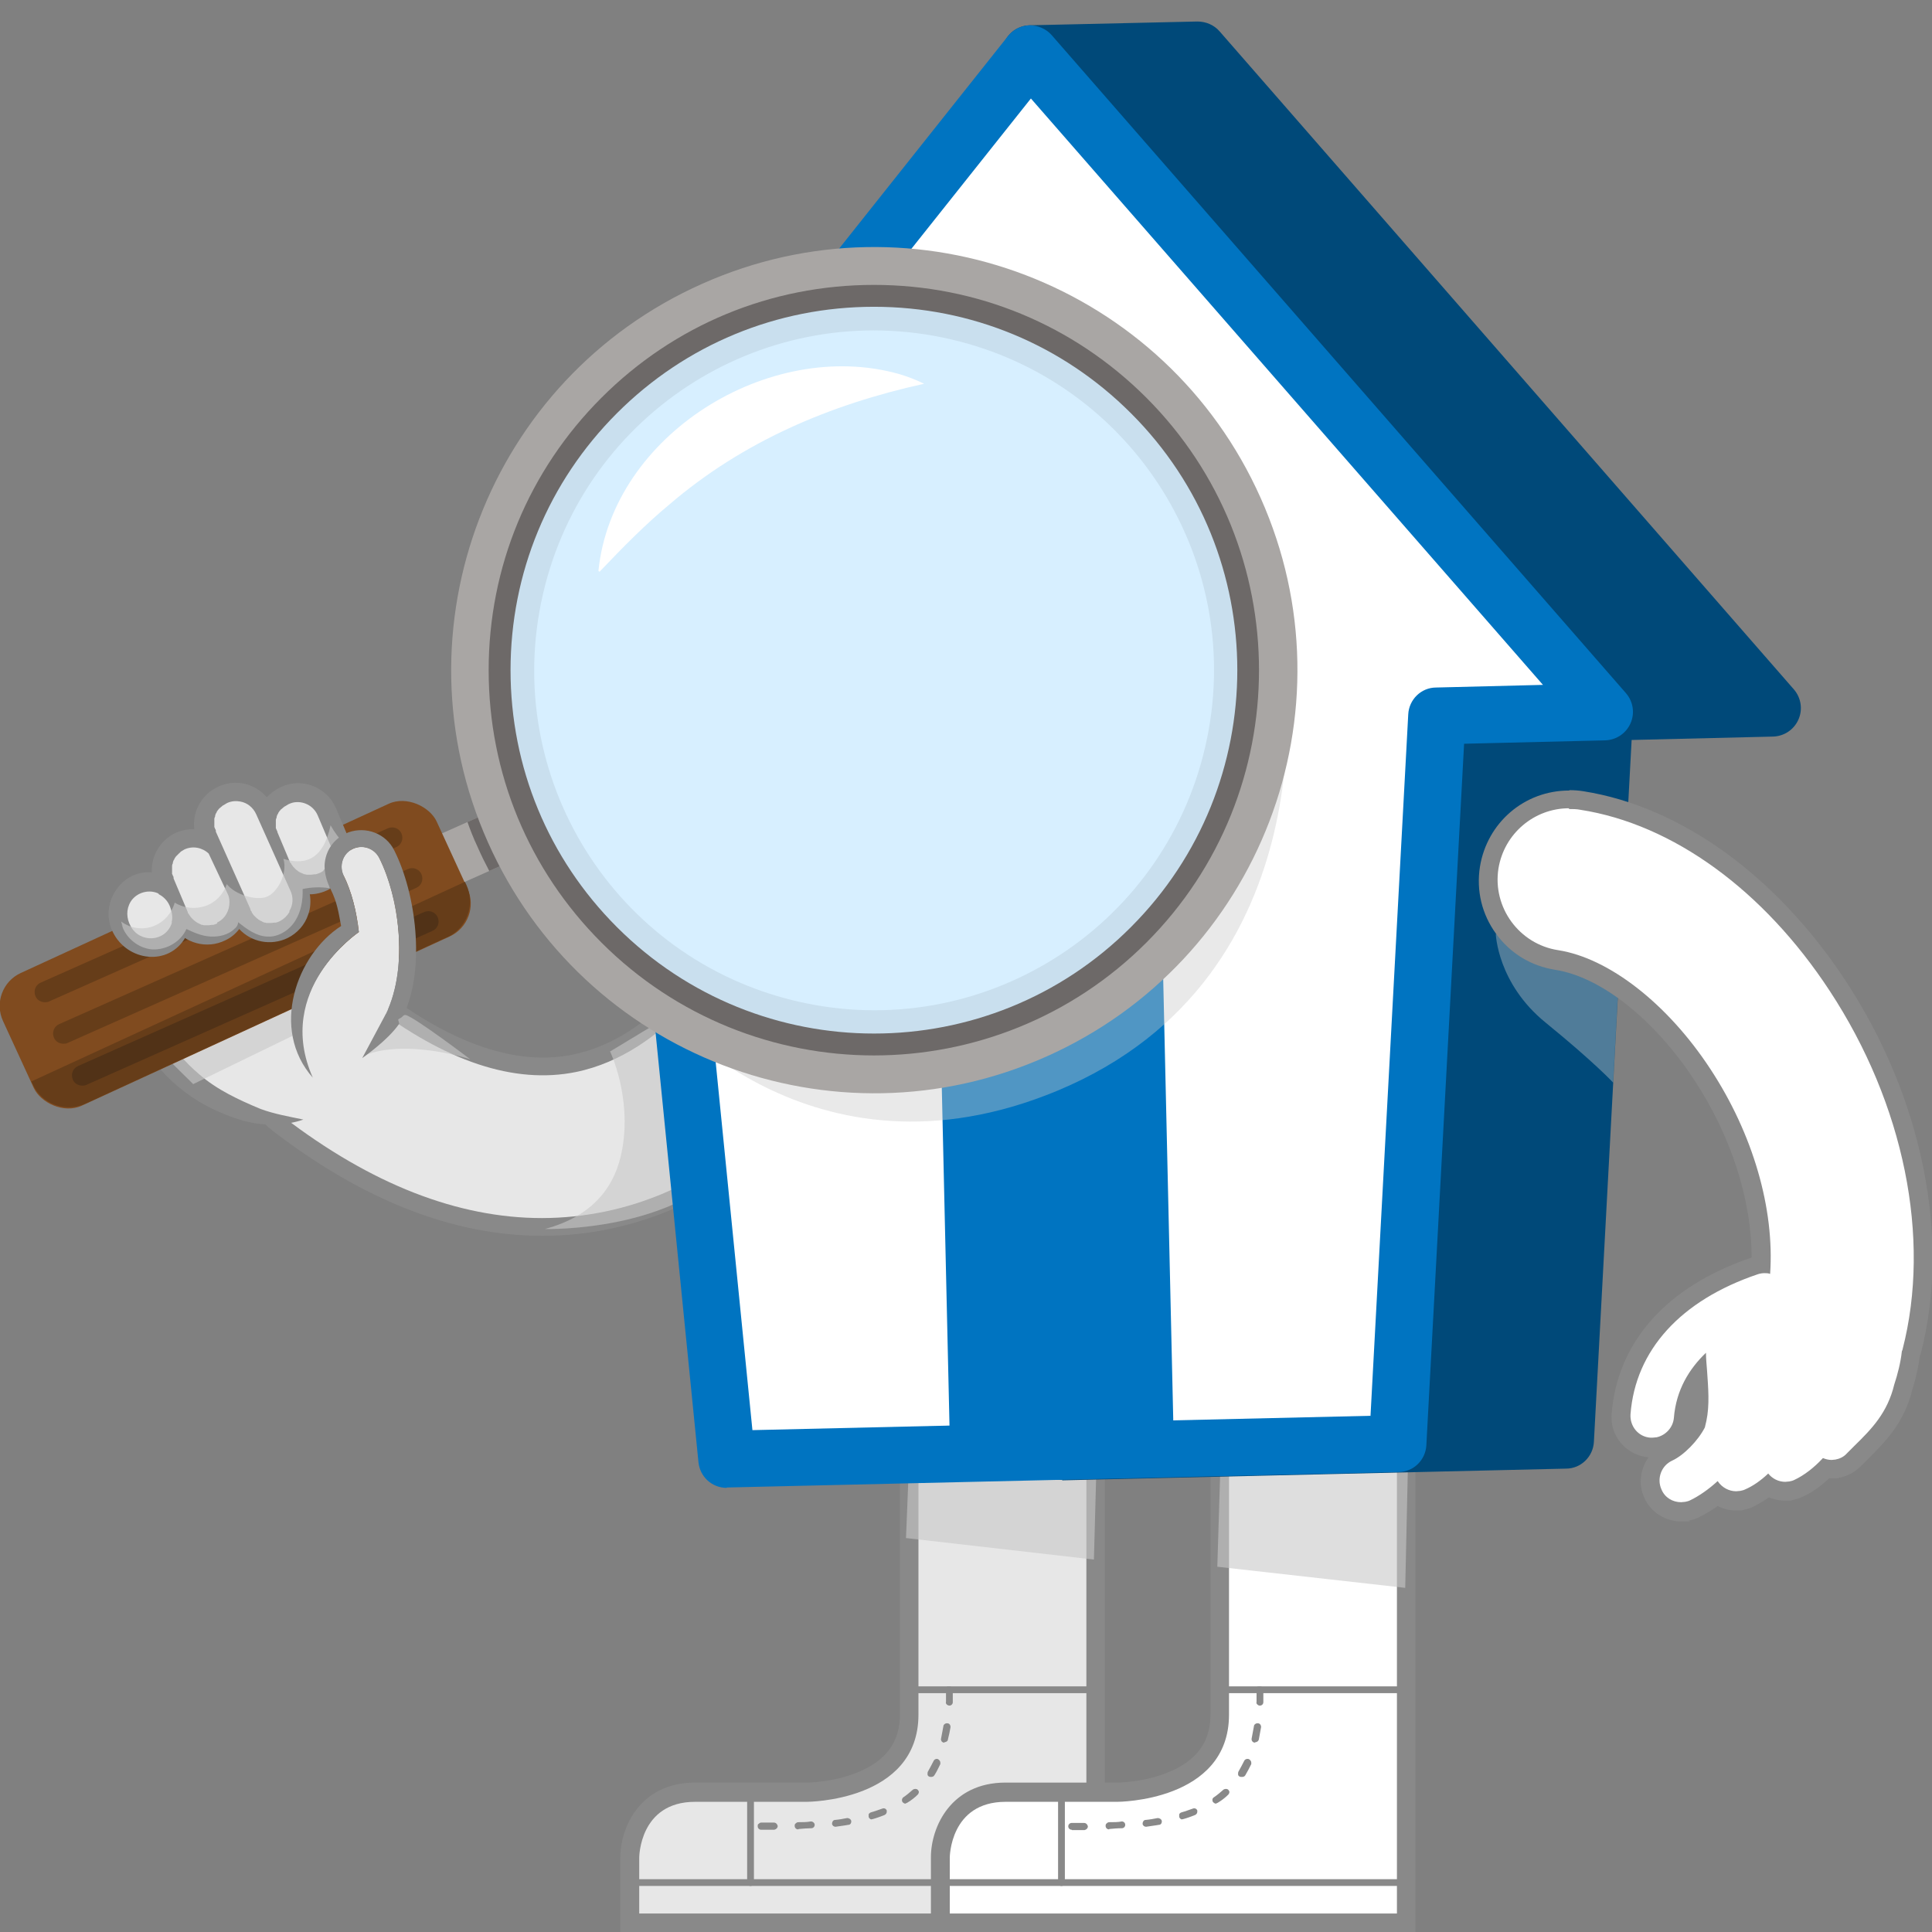 <?xml version="1.0" encoding="UTF-8"?>
<svg xmlns="http://www.w3.org/2000/svg" xmlns:xlink="http://www.w3.org/1999/xlink" version="1.1" viewBox="0 0 512 512">
  <rect x="0" y="0" width="512" height="512" fill="#808080" stroke="none"/>
  <defs>
    <style>
      .cls-1 {
        fill: #898989;
      }

      .cls-1, .cls-2, .cls-3, .cls-4, .cls-5, .cls-6, .cls-7, .cls-8, .cls-9, .cls-10, .cls-11, .cls-12, .cls-13, .cls-14, .cls-15, .cls-16, .cls-17 {
        stroke-width: 0px;
      }

      .cls-18, .cls-19 {
        mix-blend-mode: multiply;
      }

      .cls-18, .cls-19, .cls-20, .cls-21 {
        isolation: isolate;
      }

      .cls-22 {
        clip-path: url(#clippath);
      }

      .cls-2 {
        fill: none;
      }

      .cls-3 {
        fill: #e50013;
      }

      .cls-3, .cls-9, .cls-14 {
        fill-rule: evenodd;
      }

      .cls-4 {
        fill: #513217;
      }

      .cls-5, .cls-9 {
        fill: #004979;
      }

      .cls-23 {
        clip-path: url(#clippath-1);
      }

      .cls-19 {
        opacity: .4;
      }

      .cls-6 {
        fill: #d7efff;
      }

      .cls-7 {
        fill: #804b1f;
      }

      .cls-8 {
        fill: #c9dfee;
      }

      .cls-10 {
        fill: #6d6968;
      }

      .cls-11 {
        fill: #c8c8c8;
      }

      .cls-12 {
        fill: #0074c1;
      }

      .cls-20 {
        mix-blend-mode: darken;
        opacity: .6;
      }

      .cls-13 {
        fill: #663d19;
      }

      .cls-14, .cls-15 {
        fill: #fff;
      }

      .cls-16 {
        fill: #a9a6a4;
      }

      .cls-17 {
        fill: #e7e7e7;
      }
    </style>
    <clipPath id="clippath">
      <rect class="cls-2" x="110" y="219.2" width="24.9" height="14.2" transform="translate(-81.4 69.3) rotate(-24)"/>
    </clipPath>
    <clipPath id="clippath-1">
      <circle class="cls-2" cx="231.6" cy="177.6" r="99.2"/>
    </clipPath>
  </defs>
  <g class="cls-21">
    <g id="Layer_1" data-name="Layer 1">
      <g id="Layer_2" data-name="Layer 2">
        <g id="Lente">
          <path class="cls-17" d="M166.8,509.5v-17.3c0-.2,0-4.3,2.1-8.5,2-4,6.3-8.8,15.2-8.8h29.6c1.1,0,27.2-.3,27.2-20.6v-76.6h49.4v131.7h-123.5Z"/>
          <path class="cls-1" d="M287.9,380.3v126.8h-118.5v-14.8s0-14.8,14.8-14.8h29.6s29.6,0,29.6-23.1v-74.1h44.5M292.8,375.3h-54.3v79c0,7.4-3.7,12.4-11.5,15.5-6.5,2.6-13.2,2.6-13.2,2.6h-29.6c-14.5,0-19.8,11.8-19.8,19.8v19.8h128.4v-136.7h0Z"/>
          <path class="cls-1" d="M198.9,499.8c-.5,0-.9-.4-.9-.9v-21.4c0-.5.4-.9.9-.9s.9.4.9.9v21.4c0,.5-.4.9-.9.9Z"/>
          <path class="cls-1" d="M287.9,448.7h-44.5c-.5,0-.9-.4-.9-.9s.4-.9.9-.9h44.5c.5,0,.9.4.9.9s-.4.9-.9.9Z"/>
          <path class="cls-1" d="M201.7,484.9c-.5,0-.9-.4-.9-.9s0-.5.3-.7c.2-.2.4-.3.7-.3,1,0,2.2,0,3.3,0h0c.5,0,.9.4,1,.9,0,.5-.4.9-.9,1-1,0-2.2,0-3.3,0h0ZM211.5,484.8c-.5,0-.9-.4-.9-.9,0-.3,0-.5.3-.7.2-.2.4-.3.7-.3,1.1,0,2.2,0,3.3-.2.5,0,1,.4,1,.9,0,0,0,0,0,0,0,.5-.4.9-.9.9-1,0-2.1.1-3.3.2h0ZM221.4,484.1c-.5,0-.9-.4-.9-.8,0-.5.3-1,.8-1,1.1-.1,2.2-.3,3.2-.5.5,0,1,.3,1.1.8,0,0,0,0,0,.1,0,.5-.3.9-.8.9-1,.2-2.1.3-3.3.5,0,0,0,0-.1,0ZM231.1,482.2c-.4,0-.8-.3-.9-.7,0-.2,0-.5,0-.7.1-.2.3-.4.6-.5,1.1-.3,2.1-.7,3-1h0c.5-.2,1,0,1.2.5,0,.1,0,.2,0,.3,0,.4-.2.7-.6.9-1,.4-2.1.8-3.2,1.1,0,0-.2,0-.3,0ZM240,478c-.3,0-.6-.2-.8-.4-.3-.4-.2-1,.2-1.3.9-.6,1.7-1.3,2.5-2,.4-.3,1-.3,1.3,0,.2.2.3.4.3.6s-.1.5-.3.7c-.8.8-1.7,1.5-2.7,2.1-.2.1-.3.2-.5.2ZM246.7,470.9c-.2,0-.3,0-.5-.1-.2-.1-.4-.3-.4-.6,0-.2,0-.5.1-.7.5-.9,1-1.8,1.5-2.8.2-.5.8-.7,1.2-.5.3.2.6.5.6.9s0,.3,0,.4c-.5,1-1,2.1-1.6,3-.2.3-.5.4-.8.4ZM250.3,461.8c0,0-.1,0-.2,0-.2,0-.5-.2-.6-.4-.1-.2-.2-.5-.1-.7.2-1,.4-2.1.6-3.2h0c0-.5.6-.9,1.1-.8.5,0,.8.5.8.9s0,0,0,.1h0c-.2,1.1-.4,2.2-.7,3.3,0,.4-.5.7-.9.7ZM251.6,452h0c-.2,0-.5-.1-.7-.3-.2-.2-.3-.4-.2-.7,0-1.1,0-2.2,0-3.2s.4-.9.9-.9.9.4.9.9c0,1.1,0,2.3,0,3.3,0,.5-.4.9-.9.9Z"/>
          <path class="cls-1" d="M287.9,499.8h-118.6c-.5,0-.9-.4-.9-.9s.4-.9.9-.9h118.6c.5,0,.9.4.9.9s-.4.9-.9.9Z"/>
          <path class="cls-15" d="M249.2,509.5v-17.3c0-.2,0-4.3,2.1-8.5,2-4,6.3-8.8,15.2-8.8h29.6c1.1,0,27.2-.3,27.2-20.6v-76.6h49.4v131.7h-123.5Z"/>
          <path class="cls-1" d="M370.2,380.3v126.8h-118.5v-14.8s0-14.8,14.8-14.8h29.6s29.6,0,29.6-23.1v-74.1h44.5M375.1,375.3h-54.3v79c0,7.4-3.7,12.4-11.5,15.5-6.5,2.6-13.2,2.6-13.2,2.6h-29.6c-14.5,0-19.8,11.8-19.8,19.8v19.8h128.4v-136.7h0Z"/>
          <path class="cls-1" d="M281.3,499.8c-.5,0-.9-.4-.9-.9v-21.4c0-.5.4-.9.9-.9s.9.4.9.9v21.4c0,.5-.4.9-.9.9Z"/>
          <path class="cls-1" d="M370.2,448.7h-44.5c-.5,0-.9-.4-.9-.9s.4-.9.9-.9h44.5c.5,0,.9.4.9.9s-.4.9-.9.9Z"/>
          <path class="cls-1" d="M284,484.9c-.5,0-.9-.4-.9-.9s.4-.9.9-.9c1,0,2.2,0,3.3,0h0c.5,0,.9.4,1,.9,0,.5-.4.9-.9,1-1,0-2.2,0-3.3,0h0ZM293.9,484.8c-.5,0-.9-.4-.9-.9,0-.2,0-.5.3-.7.2-.2.4-.3.7-.3,1.2,0,2.3,0,3.3-.2h0c.5,0,.9.4.9.9,0,0,0,0,0,0,0,.5-.4.9-.9.9-1.1,0-2.2.1-3.3.2h0ZM303.7,484.1c-.5,0-.9-.4-.9-.8,0-.5.3-1,.8-1,1.1-.1,2.2-.3,3.2-.5.5,0,1,.3,1.1.8,0,0,0,0,0,.1,0,.5-.3.9-.8.9-1,.2-2.2.3-3.3.5,0,0,0,0-.1,0ZM313.4,482.2c-.4,0-.8-.3-.9-.7,0-.2,0-.5,0-.7.1-.2.3-.4.6-.5,1.1-.3,2.1-.7,3-1,.5-.2,1,0,1.2.5,0,.1,0,.2,0,.3,0,.4-.2.7-.6.9-1,.4-2.1.8-3.2,1.1,0,0-.2,0-.3,0ZM322.3,478c-.3,0-.6-.2-.8-.4-.2-.2-.2-.5-.2-.7,0-.2.2-.5.4-.6.9-.6,1.7-1.3,2.5-2,.4-.3,1-.3,1.3,0,.2.2.3.4.3.6s-.1.5-.3.7c-.8.8-1.7,1.5-2.7,2.1-.2.1-.3.2-.5.2ZM329,470.9c-.2,0-.3,0-.5-.1-.2-.1-.4-.3-.4-.6,0-.2,0-.5.1-.7.5-.9,1-1.8,1.5-2.8.2-.5.8-.7,1.3-.5.3.2.6.5.6.9s0,.3,0,.4c-.5,1-1,2-1.6,3-.2.3-.5.4-.8.4ZM332.6,461.8c0,0-.1,0-.2,0-.5-.1-.8-.6-.7-1.1.2-1,.4-2.1.6-3.2h0c0-.5.6-.9,1.1-.8.5,0,.8.5.8.9s0,0,0,.1h0c-.2,1.2-.4,2.3-.6,3.3-.1.4-.5.7-.9.7ZM333.9,452h0c-.3,0-.5-.1-.7-.3-.2-.2-.3-.4-.2-.7,0-1.1,0-2.2,0-3.2s.4-.9.9-.9.9.4.9.9c0,1.1,0,2.2,0,3.3,0,.5-.4.9-.9.9Z"/>
          <path class="cls-1" d="M370.2,499.8h-118.6c-.5,0-.9-.4-.9-.9s.4-.9.9-.9h118.6c.5,0,.9.4.9.9s-.4.9-.9.9Z"/>
          <g class="cls-20">
            <polygon class="cls-11" points="241.1 382.7 240.1 407.6 289.9 413.3 290.8 380.1 241.1 382.7"/>
          </g>
          <g class="cls-20">
            <polygon class="cls-11" points="323.6 382.7 322.6 415.2 372.4 420.8 373.3 380.1 323.6 382.7"/>
          </g>
          <path class="cls-1" d="M143.6,327.5c-23.3,0-47.2-9.3-71.3-27.8-10.3-8-12.3-22.8-4.3-33.1,8-10.3,22.8-12.3,33.1-4.3,18.7,14.4,35.8,20.2,50.6,17.2,22.4-4.5,35.8-27.8,35.9-28.1h0c0,.1,41.5,22.7,41.5,22.7-2.4,4.3-24.2,42.4-67.2,51.5-6,1.3-12,1.9-18.1,1.9Z"/>
          <path class="cls-17" d="M143.6,322.8c-22.3,0-45.3-9-68.5-26.8-8.3-6.4-9.8-18.2-3.5-26.5s18.2-9.8,26.5-3.5c19.9,15.3,38.2,21.4,54.5,18.1,24.5-5,38.9-30.1,39-30.4h0c0,0,33.2,18.2,33.2,18.2-.9,1.6-22.4,40.3-64.1,49.1-5.7,1.2-11.4,1.8-17.1,1.8Z"/>
          <g class="cls-20">
            <path class="cls-11" d="M161.7,278.7s5.7,11.9,3.2,25.8c-1.7,9.7-7.5,17.7-20.5,21.2,0,0,35.6,1,50.7-19.1,7.1-9.5-12.8-40.4-12.8-40.4l-20.7,12.5h0Z"/>
          </g>
          <g class="cls-20">
            <path class="cls-11" d="M97.4,279.4c7-2.6,18-1.5,27.2,1.3,0,0-14.9-11.3-17.1-11.7-1.8-.4-8.2,8.9-10.1,10.4Z"/>
          </g>
          <g>
            <polygon class="cls-9" points="317.4 13.3 273 14.3 281.5 384.7 325.9 383.7 414.8 381.6 425.2 188.7 469.7 187.7 317.4 13.3"/>
            <path class="cls-5" d="M281.5,392.2c-1.9,0-3.8-.7-5.2-2.1-1.4-1.4-2.3-3.3-2.3-5.3l-8.5-370.4c0-4.2,3.2-7.6,7.4-7.7l44.4-1c2.3,0,4.4.9,5.9,2.6l152.2,174.4c1.9,2.2,2.4,5.3,1.2,8-1.2,2.7-3.8,4.4-6.7,4.5l-37.5.9-10,186c-.2,3.9-3.4,7.1-7.4,7.1l-133.3,3.1c0,0-.1,0-.2,0ZM280.7,21.7l8.2,355.3,118.8-2.7,10-186c.2-3.9,3.4-7.1,7.4-7.1l28.3-.6L314,20.9l-33.3.8Z"/>
          </g>
          <g>
            <polygon class="cls-14" points="273 14.3 128.9 195.5 173.4 194.5 192.6 386.7 370.4 382.6 380.8 189.7 425.2 188.7 273 14.3"/>
            <path class="cls-12" d="M192.6,394.3c-3.9,0-7.1-2.9-7.5-6.8l-18.5-185.3-37.5.9c-2.9,0-5.6-1.6-6.9-4.2-1.3-2.6-1-5.8.9-8.1L267.1,9.6c1.4-1.8,3.5-2.8,5.7-2.9,2.2,0,4.4.9,5.9,2.6l152.2,174.4c1.9,2.2,2.4,5.3,1.2,8-1.2,2.7-3.8,4.4-6.7,4.5l-37.4.9-10,185.9c-.2,3.9-3.4,7.1-7.4,7.1l-177.8,4.1c0,0-.1,0-.2,0ZM173.4,186.9c3.9,0,7.1,2.9,7.5,6.8l18.5,185.3,163.8-3.8,10-185.9c.2-3.9,3.4-7.1,7.4-7.1l28.3-.7L273.2,26.1l-128.4,161.5,28.3-.7c0,0,.1,0,.2,0Z"/>
          </g>
          <path class="cls-12" d="M307.5,226c0-2.7-2.3-4.9-5.1-4.8l-49.4,1.1c-2.7,0-4.9,2.3-4.8,5.1l3.6,158,59.3-1.4-3.6-158h0Z"/>
          <path class="cls-3" d="M312.7,150.3c.5,22.6-15.4,41.3-35.7,41.8-20.2.5-37-17.5-37.6-40.1s15.5-41.3,35.7-41.8c20.2-.5,37,17.5,37.6,40.1Z"/>
          <g class="cls-19">
            <path class="cls-11" d="M396.4,247.5s.4,13.1,13.2,23.5c12.9,10.5,17.9,15.9,17.9,15.9l1.4-26.1-32.5-13.3h0Z"/>
          </g>
          <g class="cls-19">
            <path class="cls-11" d="M174.8,266.9s39.9,49.3,105.3,22.2c73.3-30.4,60.1-114,60.1-114,0,0,0,76.3-61.9,101-60.8,24.2-103.5-9.2-103.5-9.2Z"/>
          </g>
          <path class="cls-15" d="M445.5,400.8c-3.2,0-6.1-1.9-7.5-4.8-1.9-4.1,0-9,4.1-10.9,2.5-1.2,5.8-4.4,7.3-7.4l.3-1.4c.8-3.5.5-7.5.2-11.4-2.3,3.4-3.6,7.1-3.9,11.3-.3,3.7-3,6.7-6.6,7.4-.5.1-1.1.2-1.6.2s-.4,0-.7,0c-4.5-.3-7.9-4.3-7.6-8.8,1.4-18,14-32,35.3-39.3.6-.2,1.2-.3,1.8-.4.5-16.3-5.1-34.5-15.6-50.4-10.9-16.7-25.7-28.3-38.6-30.3-5.6-.9-10.6-3.9-14-8.5-3.4-4.6-4.7-10.3-3.8-15.9,1.7-10.5,10.5-18.1,21.1-18.1s2.2,0,3.3.3c25.2,4,49.9,21.9,67.7,49.1,20.1,30.6,27.4,66.8,19.6,97,0,.2-.1.4-.2.6h0c-.4,2.9-1.1,6.1-2,8.8-2,8.1-6.6,12.8-11.1,17.3-.7.7-1.3,1.4-2,2.1-1.2,1.2-2.7,2-4.3,2.3-.5,0-1,.2-1.5.2s-1.1,0-1.6-.2c-2.3,2.3-4.8,4.1-7.3,5.2-.6.3-1.2.5-1.8.6-.5.1-1,.2-1.6.2-1.6,0-3.2-.5-4.5-1.3-1.6,1.3-3.3,2.4-5,3.2-.6.3-1.2.5-1.8.6-.5.1-1.1.2-1.6.2-1.9,0-3.6-.6-5.1-1.7-2,1.6-4.1,3-6.1,3.9-.6.3-1.2.5-1.8.6-.5.1-1.1.2-1.6.2h0Z"/>
          <path class="cls-1" d="M415.8,214.4c1,0,2,0,3,.2,24.5,3.8,48.6,21.3,66.1,48,19.7,30,26.9,65.5,19.3,95,0,.2-.2.4-.2.6-.3,2.8-1.1,6-2,8.7-1.8,7.5-6,11.8-10.5,16.2-.7.7-1.4,1.4-2.1,2.1-.8.9-1.9,1.4-3,1.6-.3,0-.7.1-1,.1-.8,0-1.6-.2-2.3-.5-2.3,2.5-5,4.6-7.6,5.8-.4.2-.8.3-1.3.4-.4,0-.7.1-1.1.1-1.7,0-3.4-.8-4.5-2.2-1.9,1.8-4,3.3-6.1,4.2-.4.2-.8.3-1.3.4-.4,0-.7.1-1.1.1-1.9,0-3.8-1-4.9-2.7-2.4,2.2-5,4-7.3,5.1-.4.2-.8.3-1.3.4-.4,0-.7.1-1.1.1-2.2,0-4.3-1.2-5.2-3.4-1.3-2.9,0-6.3,2.8-7.6,3.1-1.4,6.9-5.3,8.7-8.8l.4-1.7c.9-4.2.5-8.8.2-13.2-.1-1.5-.3-3.2-.3-4.9-4.5,4.3-7.9,9.9-8.5,17.2-.2,2.6-2.2,4.7-4.6,5.2-.4,0-.7.1-1.1.1s-.3,0-.5,0c-3.2-.2-5.5-3-5.3-6.2,1.3-17,13.3-30.2,33.7-37.1.6-.2,1.2-.3,1.8-.3s1,0,1.5.2c1.2-17.2-4.5-37.1-15.9-54.4-11.3-17.2-26.8-29.3-40.3-31.4-10.3-1.6-17.4-11.3-15.8-21.6,1.5-9.3,9.5-16,18.7-16M415.8,209.5h0c-11.8,0-21.7,8.5-23.6,20.2-1,6.3.5,12.6,4.3,17.8,3.8,5.2,9.3,8.5,15.6,9.5,12.2,1.9,26.3,13.1,36.9,29.2,9.8,14.9,15.2,31.8,15.2,47.1,0,0,0,0-.1,0-22.4,7.6-35.5,22.3-37,41.4-.5,5.9,3.9,11,9.8,11.5-2.2,3-2.8,7.2-1.1,10.8,1.7,3.8,5.6,6.2,9.7,6.2s1.4,0,2.1-.2c.8-.2,1.6-.4,2.4-.8,1.7-.8,3.4-1.8,5.2-3.1,1.5.8,3.2,1.2,4.9,1.2s1.4,0,2.1-.2c.8-.2,1.6-.4,2.4-.8,1.4-.7,2.8-1.5,4.2-2.5,1.3.6,2.8.9,4.3.9s1.4,0,2.1-.2c.8-.2,1.6-.4,2.4-.8,2.5-1.1,4.9-2.8,7.1-4.9.3,0,.5,0,.8,0,.7,0,1.4,0,2-.2,2.1-.4,4.1-1.5,5.6-3,.7-.7,1.4-1.4,2-2,4.5-4.5,9.6-9.6,11.7-18.4.9-2.8,1.6-6,2-8.9,0-.1.1-.3.2-.5h0s0,0,0,0c8-30.8.5-67.8-19.9-98.9-18.3-27.8-43.6-46.1-69.4-50.2-1.2-.2-2.5-.3-3.7-.3h0Z"/>
          <path class="cls-17" d="M82,240.6l-46.7,19.7s2.2,26.8,33.3,35.6c1.6.4,7,1.2,11.7.8"/>
          <path class="cls-1" d="M83.2,243.2l-46.7,19.7,1.7-2.9c1.9,9.6,7.1,18.4,14.6,24.7,4.7,4.1,10.5,6.8,16.3,9.2,3.5,1.3,7.5,2,11.3,2.8-2.6.9-5.3,1.3-8.1,1.3-5.5.2-11.1-1.8-16.1-4.2-10.2-4.9-18.4-14-22-24.8-1.2-3.4-1.7-6.9-2-10.6l1.9-.8,46.7-19.7,2.2,5.3h0Z"/>
          <g class="cls-20">
            <polygon class="cls-11" points="44 280.2 51.2 287.3 79.2 273.7 79.4 262.2 44 280.2"/>
          </g>
          <rect class="cls-16" x="110" y="219.2" width="24.9" height="14.2" transform="translate(-81.4 69.3) rotate(-24)"/>
          <g class="cls-22">
            <path class="cls-10" d="M132.3,232.5c-1,0-2-.6-2.6-1.6-1.1-2.1-2.2-4.3-3.2-6.6-1-2.1-1.9-4.4-2.7-6.7-.6-1.5.2-3.2,1.7-3.7,1.5-.6,3.2.2,3.7,1.7.8,2.2,1.7,4.3,2.6,6.4.9,2.1,1.9,4.2,3,6.2.7,1.4.2,3.2-1.2,3.9-.4.2-.9.3-1.3.3Z"/>
          </g>
          <rect class="cls-7" x="-.8" y="233.6" width="126.5" height="38.7" rx="9.6" ry="9.6" transform="translate(-100.1 49.3) rotate(-24.7)"/>
          <path class="cls-13" d="M118.4,248.4l-95.8,44.1c-5.3,2.4-11.5.1-13.9-5.1l-.4-.8,114.9-52.9.4.8c2.4,5.3.1,11.5-5.1,13.9h0Z"/>
          <path class="cls-13" d="M11.9,265.6c-1.1,0-2.1-.6-2.5-1.6-.6-1.4,0-3,1.4-3.6l92-40.9c1.4-.6,3,0,3.6,1.4.6,1.4,0,3-1.4,3.6l-92,40.9c-.4.2-.7.2-1.1.2Z"/>
          <path class="cls-4" d="M21.8,287.7c-1.1,0-2.1-.6-2.5-1.6-.6-1.4,0-3,1.4-3.6l91.7-40.8c1.4-.6,3,0,3.6,1.4.6,1.4,0,3-1.4,3.6l-91.7,40.8c-.4.2-.7.2-1.1.2Z"/>
          <path class="cls-13" d="M16.8,276.6c-1.1,0-2.1-.6-2.5-1.6-.6-1.4,0-3,1.4-3.6l92.4-41.1c1.4-.6,3,0,3.6,1.4.6,1.4,0,3-1.4,3.6l-92.4,41.1c-.4.2-.7.2-1.1.2Z"/>
          <path class="cls-16" d="M334.1,132c-25.2-56.6-91.5-82-148-56.8-56.6,25.2-82,91.5-56.8,148,25.2,56.6,91.5,82,148,56.8,56.6-25.2,82-91.5,56.8-148h0ZM272,268.3c-50.1,22.3-108.7-.2-131-50.3-22.3-50.1.2-108.7,50.3-131,50.1-22.3,108.7.2,131,50.3,22.3,50.1-.2,108.7-50.3,131h0Z"/>
          <g class="cls-23">
            <g>
              <g>
                <polygon class="cls-14" points="243 -19.2 61.7 211.1 117.9 209.6 143.5 452.9 368.6 446.6 380.6 202.2 436.9 200.7 243 -19.2"/>
                <path class="cls-12" d="M143.5,462.3c-4.8,0-8.8-3.6-9.3-8.4l-24.7-234.7-47.6,1.3c-3.6,0-7-1.9-8.6-5.2-1.6-3.3-1.2-7.2,1-10L235.6-25c1.7-2.2,4.3-3.5,7.1-3.6,2.8,0,5.5,1.1,7.3,3.2l193.9,219.9c2.4,2.7,3,6.6,1.6,9.9-1.5,3.3-4.7,5.5-8.3,5.6l-47.6,1.3-11.5,235.7c-.2,4.9-4.2,8.8-9.1,8.9l-225.1,6.3c0,0-.2,0-.3,0ZM117.9,200.2c4.8,0,8.8,3.6,9.3,8.4l24.7,234.7,207.7-5.8,11.5-235.7c.2-4.9,4.2-8.8,9.1-8.9l36.3-1L243.4-4.6,81.4,201.2l36.3-1c0,0,.2,0,.3,0Z"/>
              </g>
              <path class="cls-12" d="M288,248.6c0-3.5-3-6.2-6.4-6.1l-62.5,1.7c-3.5,0-6.2,3-6.1,6.4l5.6,200.1,75-2.1-5.6-200.1Z"/>
              <path class="cls-3" d="M294.2,152.8c.8,28.6-19.3,52.4-44.9,53.1-25.6.7-47-21.9-47.8-50.6-.8-28.6,19.3-52.4,44.9-53.1,25.6-.7,47,21.9,47.8,50.6h0Z"/>
              <g class="cls-18">
                <circle class="cls-6" cx="231.6" cy="177.6" r="99.2"/>
              </g>
              <g class="cls-18">
                <path class="cls-8" d="M254,81c-53.4-12.3-106.7,21-119,74.3-12.3,53.4,21,106.7,74.3,119,53.4,12.3,106.7-21,119-74.3,12.3-53.4-21-106.7-74.3-119ZM319.4,197.9c-11.2,48.5-59.5,78.7-108,67.5-48.5-11.2-78.7-59.5-67.5-108s59.5-78.7,108-67.5c48.5,11.2,78.7,59.5,67.5,108h0Z"/>
              </g>
            </g>
          </g>
          <path class="cls-10" d="M231.6,279.7c-26.1,0-52.3-10-72.2-29.9-19.3-19.3-29.9-44.9-29.9-72.2s10.6-52.9,29.9-72.2l2,2-2-2c19.3-19.3,44.9-29.9,72.2-29.9s52.9,10.6,72.2,29.9c39.8,39.8,39.8,104.6,0,144.4-19.9,19.9-46.1,29.9-72.2,29.9ZM231.6,81.3c-25.7,0-49.9,10-68.1,28.2h0c-18.2,18.2-28.2,42.4-28.2,68.1s10,49.9,28.2,68.1c37.6,37.6,98.7,37.6,136.2,0,37.6-37.6,37.6-98.7,0-136.2-18.2-18.2-42.4-28.2-68.1-28.2Z"/>
          <path class="cls-15" d="M158.6,151.2c3.7-36,45.3-61.7,79.6-52.1,2.3.7,4.5,1.5,6.7,2.6-25,5.5-48,15.3-67.4,31.9-6.4,5.3-12.4,11.4-18.5,17.8-.1.2-.4,0-.4-.2h0c0,0,0,0,0,0Z"/>
          <circle class="cls-17" cx="39.5" cy="242.5" r="6.8"/>
          <path class="cls-2" d="M60.3,236.8l-7-15c-.3-.7,2.6,5.1,2.1,4.6-1.7-1.6-4.2-2.1-6.4-1.1-.4.2-.7.4-1,.6-.1,0-.2.2-.3.3-.2.2-.4.3-.6.5-.1.1-.2.2-.3.3-.1.2-.3.3-.4.5,0,.1-.1.3-.2.4-.1.2-.2.4-.3.6,0,.2,0,.3-.1.5,0,.2-.1.4-.2.6,0,.2,0,.3,0,.5,0,.2,0,.4,0,.6s0,.3,0,.5c0,.2,0,.4,0,.6,0,.2,0,.3.2.5,0,.2,0,.3.2.5,0,0,0,.1,0,.2h0l3.8,9h0c0,0,0,.1,0,.2,0,.2.2.3.3.4s.2.3.3.4c.1.2.3.3.4.5.1.1.2.3.4.4.2.1.3.2.5.4.1,0,.3.2.4.3.2.1.4.2.6.3.2,0,.3.1.4.2.2,0,.4.1.6.2.2,0,.3,0,.5.1.2,0,.5,0,.7,0s.3,0,.5,0c.3,0,.5,0,.7-.1.1,0,.3,0,.4,0,.4,0,.7-.2,1.1-.4,2.2-1.1,3.4-3.3,3.3-5.6,0-.8-.2-1.5-.6-2.3h0Z"/>
          <path class="cls-2" d="M67.9,216c-.8-1.9-2.5-3.1-4.3-3.4-1.1-.2-2.3,0-3.4.4-.4.2-.7.4-1,.6-.1,0-.2.2-.3.2-.2.2-.4.3-.6.5-.1.1-.2.2-.3.3-.1.2-.3.3-.4.5,0,.1-.1.3-.2.4-.1.2-.2.4-.3.6,0,.2,0,.3-.1.5,0,.2-.1.4-.2.6,0,.2,0,.3,0,.5,0,.2,0,.4,0,.6s0,.3,0,.5c0,.2,0,.4,0,.6,0,.2,0,.3.2.5,0,.2,0,.3.2.5,0,0,0,.1,0,.2l9.2,20.6c0,0,0,.1,0,.2,0,.2.2.3.3.5.1.2.2.3.3.5.1.2.3.3.4.5.1.1.2.3.4.4.2.1.3.2.5.4.1,0,.3.2.4.3.2.1.4.2.6.3.2,0,.3.1.4.2.2,0,.4.1.6.2.2,0,.3,0,.5.1.2,0,.5,0,.7,0s.3,0,.4,0c.3,0,.5,0,.8-.1.1,0,.2,0,.4,0,.4,0,.7-.2,1.1-.4,1.1-.5,1.9-1.4,2.5-2.4.9-1.6,1.1-3.7.2-5.5l-9-20.1h0Z"/>
          <path class="cls-2" d="M84.4,216.1c-1.1-2.6-3.9-4-6.6-3.4-.4,0-.8.2-1.1.4s-.7.4-1,.6c-.1,0-.2.2-.3.2-.2.2-.4.3-.6.5-.1.1-.2.2-.3.3-.1.2-.3.3-.4.5,0,.1-.1.3-.2.4-.1.2-.2.4-.3.6,0,.2,0,.3-.1.5,0,.2-.1.4-.2.6,0,.2,0,.3,0,.5,0,.2,0,.4,0,.6s0,.3,0,.5c0,.2,0,.4,0,.6,0,.2,0,.3.2.5,0,.2,0,.3.2.5l3.4,8.1c0,.2.2.3.3.4s.2.3.3.4c.1.2.3.3.4.5.1.1.2.3.4.4.2.1.3.2.5.4.1,0,.3.2.4.3.2.1.4.2.6.3.2,0,.3.1.5.2.2,0,.4.1.6.2.2,0,.3,0,.5.1.2,0,.5,0,.7,0s.3,0,.4,0c.3,0,.5,0,.8-.1.1,0,.2,0,.4,0,.4,0,.7-.2,1.1-.4.4-.2.7-.4,1-.6,2.2-1.7,2.9-4.7,1.7-7.3l-3.1-7.3h0Z"/>
          <path class="cls-17" d="M52.6,246.6c-.2,0-.3-.1-.5-.2h-.2c-.2-.2-.4-.3-.6-.4-.2,0-.3-.2-.5-.3h-.2c-.2-.3-.4-.4-.6-.5-.1-.1-.3-.2-.4-.4l1-1.4-1.2,1.2c-.2-.2-.3-.3-.5-.5-.1-.1-.2-.3-.3-.5v-.2c-.2-.2-.3-.3-.4-.5v-.2c-.1,0-4.1-9.3-4.1-9.3,0-.2-.1-.4-.2-.5l1.6-.6-1.7.4c0-.2-.1-.4-.2-.5,0-.2,0-.5,0-.7v-.2c0-.2,0-.4,0-.5s0-.5,0-.7v-.2c0-.2,0-.3,0-.5,0-.2.1-.4.2-.7v-.2c.1-.2.2-.3.2-.5,0-.2.2-.4.3-.6v-.2c.2-.2.3-.3.3-.4.1-.2.3-.4.5-.6l.2-.2.9-.9h0c.2-.2.3-.3.4-.4.4-.3.9-.5,1.3-.7,1.7-.7,3.6-.8,5.3-.3,1.1.3,2.1,1,3,1.7l-.8.8,1.2-.3,4.9,10.4c.4.9.7,1.9.8,2.9.2,3.1-1.5,5.9-4.2,7.3-.5.2-.9.4-1.4.5-.2,0-.3,0-.4,0-.4,0-.7.1-1,.2-.2,0-.3,0-.5,0h-.2c-.3,0-.5,0-.8,0-.2,0-.3,0-.5-.1h-.2c-.2,0-.4-.1-.6-.2h0s0,0,0,0ZM69.2,246c-.2,0-.3-.1-.5-.2h-.2c-.2-.2-.4-.3-.6-.4-.2,0-.3-.2-.4-.3h-.2c-.2-.3-.4-.4-.6-.5-.1-.1-.3-.2-.4-.4l1-1.4-1.2,1.2c-.2-.2-.3-.3-.5-.5-.1-.1-.2-.3-.3-.5v-.2c-.2-.2-.3-.3-.4-.5v-.2c-.1,0-9.4-20.6-9.4-20.6v-.3c-.2-.2-.2-.4-.3-.5l1.6-.6-1.7.4c0-.2-.1-.4-.2-.5,0-.2,0-.5,0-.7v-.2c0-.2,0-.4,0-.6s0-.5,0-.7v-.2c0-.2,0-.3,0-.5,0-.2.1-.5.2-.7v-.2c.1-.2.2-.3.2-.5,0-.2.2-.4.3-.6v-.2c.2-.2.3-.3.4-.4.1-.2.3-.4.5-.6v-.2c.2-.1.3-.3.4-.4.2-.2.5-.4.7-.6.2-.2.3-.3.4-.3.4-.3.9-.6,1.3-.8,1.4-.6,2.9-.8,4.4-.5.3,0,.6.1.9.2,2.1.7,3.8,2.2,4.7,4.2l2.2,4.9c0,0,0-.2,0-.2,0-.2,0-.5,0-.7v-.2c0-.2,0-.4,0-.5s0-.5,0-.7v-.3c0-.2,0-.3,0-.5,0-.2.1-.4.2-.7v-.2c.1-.2.2-.3.2-.5,0-.2.2-.4.3-.6v-.2c.2-.2.3-.3.3-.5.1-.2.3-.4.4-.6v-.2c.2-.1.3-.3.5-.4.2-.2.5-.4.7-.6.2-.2.3-.3.4-.4.4-.3.9-.5,1.3-.7.5-.2,1-.4,1.5-.5,1.3-.3,2.6-.2,3.8.2,2.1.7,3.8,2.2,4.7,4.2l3.1,7.3c1.5,3.1.6,7.1-2.2,9.3-.4.3-.8.6-1.3.8-.5.2-.9.4-1.4.5-.1,0-.3,0-.4,0-.4,0-.7.1-1,.2-.2,0-.3,0-.5,0h-.2c-.3,0-.5,0-.8,0-.2,0-.3,0-.5-.1l.3-1.7-.5,1.7c-.2,0-.4,0-.6-.2h0c-.2,0-.3-.1-.5-.2h-.2c-.2-.2-.4-.3-.6-.4-.2,0-.3-.2-.4-.3l.9-1.5-1.1,1.4c-.2-.1-.4-.3-.5-.4-.1-.1-.3-.2-.4-.4l1-1.4-1.2,1.2c0,0-.2-.2-.3-.3l2,4.4c1.1,2.2,1,4.9-.3,7.1-.8,1.3-1.9,2.4-3.3,3.1-.5.2-.9.4-1.4.5-.1,0-.3,0-.4,0-.4,0-.7.1-1,.2-.2,0-.3,0-.5,0v-1.7c0,0-.2,1.7-.2,1.7-.3,0-.5,0-.8,0-.2,0-.3,0-.5-.1h-.2c-.2,0-.4-.1-.6-.2h0s0,0,0,0Z"/>
          <path class="cls-1" d="M45.5,244.7c-1.7,5-8.5,5.3-10.9.7-1.1-2-1.2-4.4,0-6.4,1.5-2.5,5-3.5,7.6-2.1l-1.9-5.7c-8.2-.8-14.1,8.4-10.4,15.8,3.8,7.8,14.9,9.2,19.3,1.3l-3.5-4.2c0,.1,0,.3-.1.4h0Z"/>
          <path class="cls-1" d="M92,221.2l-3-7.1c-2.4-5.5-8.9-8.1-14.4-5.6-1.5.7-2.8,1.6-3.9,2.8-1.2-1.4-2.6-2.4-4.3-3.1-2.7-1.1-5.7-1-8.4.2-4.5,2-7.1,6.6-6.5,11.3-1.6,0-3.2.3-4.7.9-5,2.2-7.6,7.7-6.2,12.9l1.5,3.5c1.2.6,2.2,1.6,2.8,2.9.5,1.1,1,3.1.6,4.4l.4,1.3c3.1,4.4,8.9,6,13.8,3.6,1.5-.7,2.7-1.7,3.7-3,3.2,3.5,8.4,4.5,12.8,2.4,2.6-1.3,4.6-3.5,5.5-6.3.6-1.7.7-3.6.4-5.3,1.6,0,3.2-.4,4.7-1.1,5.4-2.7,7.7-9.2,5-14.7h0ZM57.6,244.7c-.4.2-.7.3-1.1.4-.1,0-.3,0-.4,0-.2,0-.5.1-.7.1-.2,0-.3,0-.5,0-.2,0-.5,0-.7,0-.2,0-.3,0-.5-.1-.2,0-.4,0-.6-.2-.2,0-.3-.1-.4-.2-.2,0-.4-.2-.6-.3-.1,0-.3-.2-.4-.3-.2-.1-.3-.2-.5-.4-.1-.1-.2-.2-.4-.4-.2-.2-.3-.3-.4-.5-.1-.1-.2-.3-.3-.4,0-.2-.2-.3-.3-.4,0,0,0-.1,0-.2h0l-3.8-9h0c0,0,0-.1,0-.2,0-.2,0-.3-.2-.5,0-.2-.1-.3-.2-.5,0-.2,0-.4,0-.6,0-.2,0-.3,0-.5s0-.4,0-.6c0-.2,0-.3,0-.5,0-.2.1-.4.2-.6,0-.2,0-.3.1-.5,0-.2.2-.4.3-.6,0-.1.1-.3.2-.4.1-.2.3-.4.4-.5l.8-.8c.1,0,.2-.2.3-.3.3-.2.7-.4,1-.6,2.2-1,4.7-.5,6.4,1.1,0,0,0,0,0,0l4.9,10.4c.4.7.6,1.5.6,2.3.1,2.3-1.1,4.6-3.3,5.6h0ZM76.7,241.7c-.6,1-1.4,1.8-2.5,2.4-.4.2-.7.3-1.1.4-.1,0-.2,0-.4,0-.3,0-.5.1-.8.1-.2,0-.3,0-.4,0-.2,0-.5,0-.7,0-.2,0-.3,0-.5-.1-.2,0-.4,0-.6-.2-.2,0-.3-.1-.4-.2-.2,0-.4-.2-.6-.3-.1,0-.3-.2-.4-.3-.2-.1-.3-.2-.5-.4-.1-.1-.2-.2-.4-.4-.2-.2-.3-.3-.4-.5-.1-.1-.2-.3-.3-.5,0-.2-.2-.3-.3-.5s0-.1,0-.2l-9.2-20.6c0,0,0-.1,0-.2,0-.2,0-.3-.2-.5,0-.2-.1-.3-.2-.5,0-.2,0-.4,0-.6,0-.2,0-.3,0-.5s0-.4,0-.6c0-.2,0-.3,0-.5,0-.2.1-.4.2-.6,0-.2,0-.3.1-.5,0-.2.2-.4.3-.6,0-.1.1-.3.2-.4.1-.2.3-.4.4-.5,0-.1.2-.2.3-.3.2-.2.4-.3.6-.5,0,0,.2-.2.3-.2.3-.2.7-.4,1-.6,1.1-.5,2.3-.6,3.4-.4,1.9.3,3.5,1.6,4.3,3.4l9,20.1c.9,1.8.8,3.9-.2,5.5h0ZM85.8,230.7c-.3.2-.7.5-1,.6s-.7.3-1.1.4c-.1,0-.2,0-.4,0-.3,0-.5.1-.8.1-.2,0-.3,0-.4,0-.2,0-.5,0-.7,0-.2,0-.3,0-.5-.1-.2,0-.4,0-.6-.2-.2,0-.3-.1-.5-.2-.2,0-.4-.2-.6-.3-.1,0-.3-.2-.4-.3-.2-.1-.3-.2-.5-.4-.1-.1-.2-.2-.4-.4-.2-.2-.3-.3-.4-.5-.1-.1-.2-.3-.3-.4,0-.2-.2-.3-.3-.4l-3.4-8.1c0-.2,0-.3-.2-.5,0-.2-.1-.3-.2-.5,0-.2,0-.4,0-.6,0-.2,0-.3,0-.5s0-.4,0-.6c0-.2,0-.3,0-.5,0-.2.1-.4.2-.6,0-.2,0-.3.1-.5,0-.2.2-.4.3-.6,0-.1.1-.3.2-.4.1-.2.3-.4.4-.5,0-.1.2-.2.3-.3.2-.2.4-.3.6-.5,0,0,.2-.2.3-.2.3-.2.7-.4,1-.6.4-.2.8-.3,1.1-.4,2.7-.6,5.5.8,6.6,3.4l3.1,7.3c1.3,2.6.5,5.6-1.7,7.3h0Z"/>
          <g class="cls-20">
            <path class="cls-11" d="M32.1,244.2c2.4,1.8,5.6,2.3,8.4,1.3,2.8-1,5-3.4,5.8-6.3,2.4,1.5,5.4,1.8,8.1.9s4.8-3.1,5.7-5.8c2.2,2.8,7.6,4.4,10.5,3.4,2.9-1.1,5.7-6.2,4.5-10.1,4.9,1.5,10.4,1.1,12.5-8.9,1,1.8,2.2,3.4,3.6,4.9-2.1.8-3.5,2.9-4.1,5.1s-.2,4.5.3,6.7c-2.4-.4-4.8-.3-7.2.2.1,3-.4,6-2,8.5-1.6,2.5-4.5,4.3-7.4,4.1-2.9-.1-5.4-2-7.7-3.8,0,.7-.4,1.3-.9,1.7-1.6,1.6-4,2.2-6.3,2.1s-4.4-1-6.5-2c-1.5,3.4-5.3,5.6-9.1,5.4-3.7-.3-7.1-3.1-8.1-6.7.1.3.3.7.4,1"/>
          </g>
          <path class="cls-17" d="M101.7,269.8c6.6-12,4.5-31.2-1.2-42.5-1.3-2.6-4.5-3.6-7.1-2.3-2.6,1.3-3.6,4.5-2.3,7.1,2,4,3.4,9.4,4,14.9,0,0-23.2,15.8-12.2,38.6,12.7-4,19.9-12.9,19.9-12.9,0,0-.8-2.4-1.2-2.8h0Z"/>
          <path class="cls-1" d="M104.9,270.1c.9,0,1.7-.4,2.1-1.2,5.8-12.5,3.2-32.2-2.5-43.5-2.2-4.5-7.5-6.5-12.2-4.8-.3.1-.6.3-.9.4-3,1.5-4.9,4.3-5.3,7.4,0,0-.6,3.1,1.5,7.2,1.8,3.6,2.1,6.2,2.8,9.8-11.8,7.6-18.9,27.3-7.5,40.2-10.4-23.4,12.2-38.6,12.2-38.6-.6-5.5-2-10.9-4-14.9-1.3-2.6-.3-5.8,2.3-7.1.2,0,.3-.2.5-.2,2.5-.9,5.3.1,6.6,2.6,5.2,10.4,7.5,27.6,2.5,39.7-.6,1.4.4,2.9,1.9,3h0Z"/>
          <path class="cls-1" d="M102.2,268.8l-6.2,11.6s6.8-4.7,9.8-9.1l-.7-2.7s-2.9.2-2.9.2Z"/>
        </g>
      </g>
    </g>
  </g>
</svg>